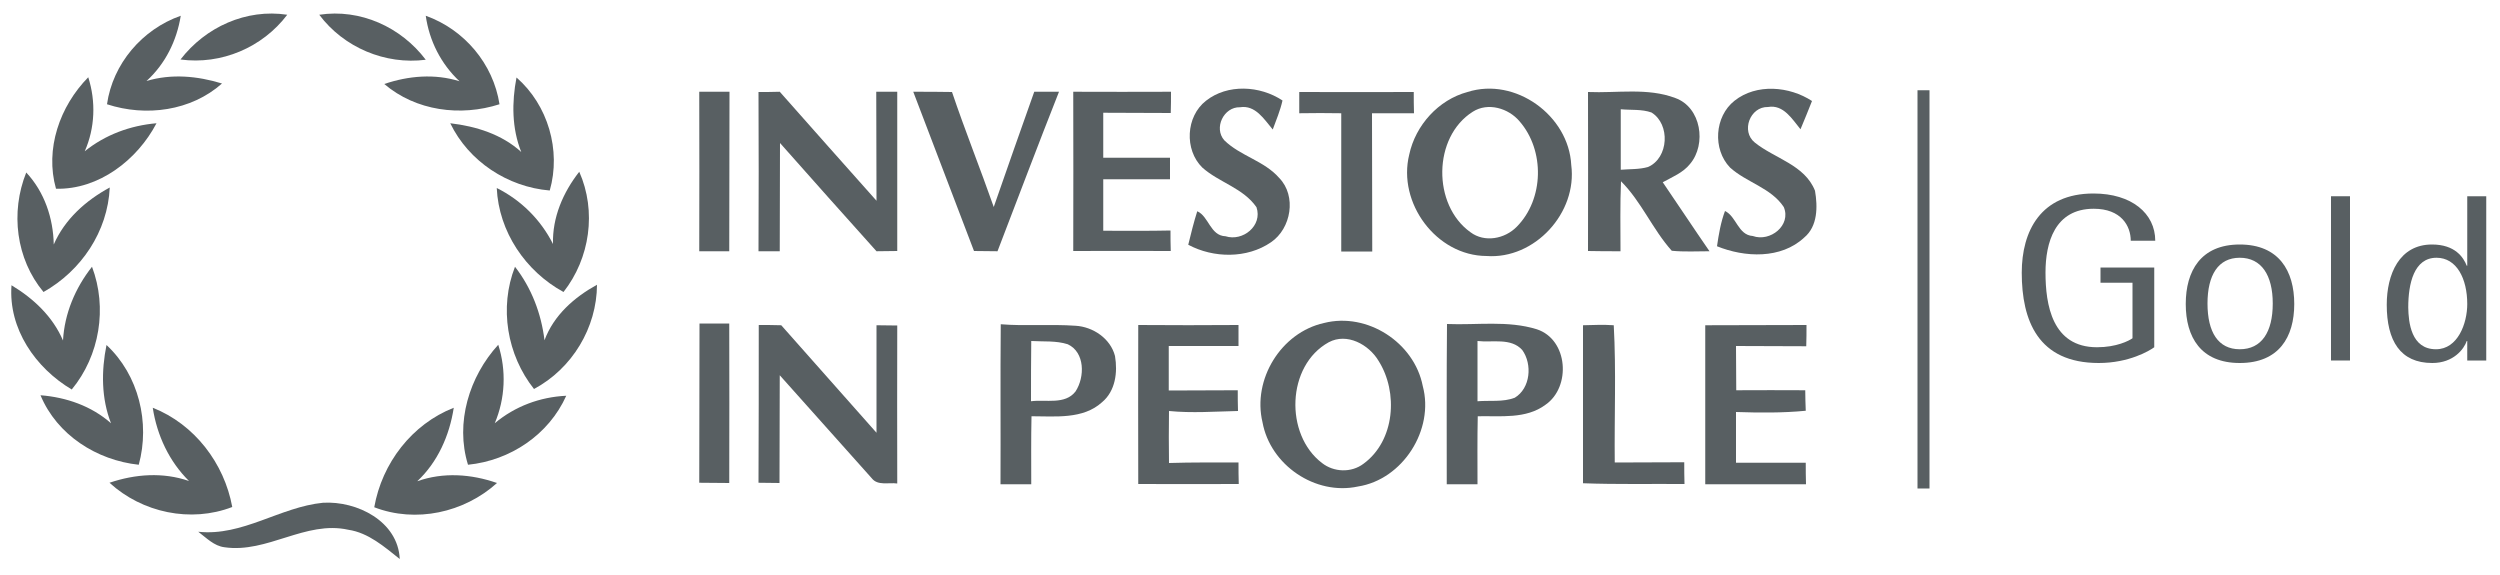 <?xml version="1.0" encoding="utf-8"?>
<!-- Generator: Adobe Illustrator 23.0.3, SVG Export Plug-In . SVG Version: 6.00 Build 0)  -->
<svg version="1.1" id="Layer_1" xmlns="http://www.w3.org/2000/svg" xmlns:xlink="http://www.w3.org/1999/xlink" x="0px" y="0px"
	 width="100px" height="23px" viewBox="0 0 100 23" style="enable-background:new 0 0 100 23;" xml:space="preserve">
<style type="text/css">
	.st0{fill:#585F62;}
</style>
<g>
	<g>
		<path class="st0" d="M7.22,2.38c1-1.3,2.63-2.04,4.27-1.79C10.5,1.9,8.85,2.6,7.22,2.38"/>
		<path class="st0" d="M12.77,0.59c1.64-0.25,3.27,0.49,4.26,1.8C15.41,2.6,13.75,1.9,12.77,0.59"/>
		<path class="st0" d="M17.03,0.63c1.54,0.55,2.7,1.92,2.95,3.54c-1.56,0.5-3.34,0.27-4.61-0.81c0.97-0.33,2.02-0.42,3.01-0.11
			C17.64,2.56,17.17,1.63,17.03,0.63"/>
		<path class="st0" d="M4.28,4.17c0.23-1.62,1.41-3,2.95-3.54c-0.16,1-0.62,1.93-1.37,2.61c1-0.3,2.04-0.2,3.02,0.1
			C7.64,4.44,5.84,4.68,4.28,4.17"/>
		<path class="st0" d="M2.24,7.55c-0.45-1.59,0.15-3.3,1.29-4.46c0.31,0.97,0.27,2.03-0.14,2.96c0.82-0.66,1.82-1.03,2.87-1.12
			C5.49,6.4,3.95,7.59,2.24,7.55"/>
		<path class="st0" d="M20.66,3.1c1.26,1.1,1.79,2.91,1.33,4.52c-1.68-0.14-3.24-1.16-3.98-2.69c1.03,0.12,2.06,0.44,2.84,1.15
			C20.47,5.13,20.47,4.09,20.66,3.1"/>
		<path class="st0" d="M48.24,4.03c0.86-0.68,2.16-0.61,3.06-0.01c-0.09,0.4-0.25,0.78-0.39,1.16c-0.34-0.4-0.69-0.99-1.31-0.89
			c-0.65-0.02-1.06,0.83-0.63,1.32c0.64,0.63,1.6,0.82,2.2,1.51c0.7,0.72,0.48,2.02-0.33,2.57c-0.96,0.66-2.3,0.64-3.31,0.1
			c0.11-0.45,0.22-0.9,0.36-1.34c0.46,0.2,0.52,0.98,1.13,1c0.69,0.22,1.49-0.42,1.24-1.16c-0.53-0.77-1.5-0.99-2.17-1.59
			C47.37,5.99,47.43,4.66,48.24,4.03"/>
		<path class="st0" d="M69.38,4.03c0.88-0.7,2.2-0.58,3.1,0.01c-0.15,0.38-0.3,0.75-0.46,1.13c-0.33-0.4-0.68-1-1.3-0.89
			c-0.72-0.02-1.09,0.97-0.53,1.42c0.79,0.64,2,0.89,2.41,1.93c0.11,0.64,0.11,1.42-0.43,1.87c-0.93,0.87-2.38,0.8-3.49,0.35
			c0.07-0.48,0.15-0.96,0.32-1.41c0.46,0.22,0.52,0.96,1.11,1c0.7,0.25,1.55-0.43,1.24-1.16c-0.51-0.77-1.49-0.98-2.15-1.58
			C68.5,5.97,68.58,4.66,69.38,4.03"/>
		<path class="st0" d="M27.97,3.67c0.4,0,0.81,0,1.21,0c-0.01,2.13,0,4.25-0.01,6.38c-0.4,0-0.8,0-1.2,0
			C27.97,7.93,27.98,5.8,27.97,3.67"/>
		<path class="st0" d="M30.34,3.68c0.28,0,0.57,0,0.85-0.01c1.29,1.45,2.57,2.91,3.87,4.36c-0.01-1.45,0-2.9-0.01-4.36
			c0.28,0,0.56,0,0.84,0c0,2.12,0,4.25,0,6.37c-0.28,0-0.56,0.01-0.83,0.01c-1.29-1.44-2.58-2.88-3.86-4.33
			c-0.01,1.44,0,2.88-0.01,4.33c-0.28,0-0.57,0-0.85,0C30.35,7.93,30.35,5.8,30.34,3.68"/>
		<path class="st0" d="M36.53,3.67c0.52,0,1.03,0,1.55,0.01c0.52,1.54,1.13,3.06,1.67,4.6c0.53-1.54,1.08-3.08,1.62-4.61
			c0.33,0,0.66,0,0.99,0c-0.84,2.12-1.64,4.25-2.46,6.38c-0.32,0-0.63-0.01-0.94-0.01C38.15,7.92,37.34,5.79,36.53,3.67"/>
		<path class="st0" d="M42.93,3.67c1.3,0.01,2.61,0,3.91,0c0,0.21,0,0.64-0.01,0.85c-0.9-0.01-1.8,0-2.7-0.01c0,0.6,0,1.2,0,1.8
			c0.89,0,1.78,0,2.67,0c0,0.29,0,0.58,0,0.86c-0.89,0-1.78,0-2.67,0c0,0.69,0,1.37,0,2.06c0.9,0,1.8,0.01,2.69-0.01
			c0,0.27,0,0.55,0.01,0.82c-1.3,0-2.6-0.01-3.9,0C42.93,7.93,42.94,5.8,42.93,3.67"/>
		<path class="st0" d="M51.97,4.53c0-0.29,0-0.57,0-0.85c1.53,0.01,3.05,0,4.58,0c0,0.28,0,0.56,0.01,0.85c-0.56,0-1.12,0-1.68,0
			c0.01,1.84,0,3.69,0.01,5.53c-0.41,0-0.82,0-1.24,0c0-1.84,0-3.69,0-5.53C53.09,4.52,52.53,4.52,51.97,4.53"/>
		<path class="st0" d="M62.85,6.6c-0.1-1.98-2.24-3.53-4.15-2.92c-1.16,0.31-2.08,1.33-2.33,2.5c-0.48,1.93,1.08,4.05,3.09,4.06
			C61.39,10.38,63.1,8.51,62.85,6.6z M60.67,9.07c-0.48,0.49-1.29,0.64-1.85,0.22c-1.53-1.09-1.51-3.81,0.09-4.82
			c0.61-0.39,1.43-0.14,1.87,0.38C61.8,6.02,61.76,7.97,60.67,9.07z"/>
		<path class="st0" d="M66.51,7.29c0.38-0.21,0.81-0.38,1.09-0.73c0.67-0.79,0.45-2.27-0.59-2.64c-1.11-0.42-2.33-0.19-3.49-0.24
			c0.01,2.12,0,4.24,0,6.36c0.43,0.01,0.87,0.01,1.3,0.01c0-0.94-0.02-1.87,0.02-2.8c0.82,0.82,1.26,1.92,2.03,2.78
			c0.5,0.05,1.01,0.02,1.51,0.02C67.75,9.14,67.14,8.21,66.51,7.29z M65.92,6.68c-0.35,0.1-0.73,0.08-1.09,0.11
			c0-0.81,0-1.61,0-2.42c0.41,0.04,0.84-0.01,1.23,0.13C66.82,4.97,66.75,6.32,65.92,6.68z"/>
		<path class="st0" d="M1.05,6.9c0.73,0.78,1.08,1.83,1.1,2.88C2.59,8.77,3.43,8.02,4.39,7.5c-0.08,1.76-1.14,3.33-2.65,4.18
			C0.64,10.36,0.41,8.49,1.05,6.9"/>
		<path class="st0" d="M22.12,9.76c-0.03-1.06,0.4-2.06,1.05-2.89c0.7,1.58,0.43,3.46-0.63,4.81c-1.52-0.83-2.59-2.41-2.67-4.16
			C20.85,8.01,21.63,8.79,22.12,9.76"/>
		<path class="st0" d="M2.52,13.62c0.06-1.08,0.49-2.1,1.16-2.95c0.62,1.64,0.31,3.55-0.81,4.91c-1.45-0.86-2.54-2.43-2.41-4.17
			C1.34,11.94,2.11,12.66,2.52,13.62"/>
		<path class="st0" d="M21.36,15.56c-1.08-1.36-1.4-3.26-0.76-4.89c0.66,0.85,1.05,1.87,1.18,2.94c0.37-1,1.19-1.72,2.1-2.22
			C23.87,13.11,22.89,14.74,21.36,15.56"/>
		<path class="st0" d="M27.98,12.94c0.4,0,0.79,0,1.19,0c0.01,2.13,0,4.26,0,6.38c-0.4,0-0.8-0.01-1.2-0.01
			C27.98,17.19,27.97,15.06,27.98,12.94"/>
		<path class="st0" d="M30.35,13c0.3,0,0.6,0,0.9,0.01c1.27,1.44,2.54,2.86,3.81,4.3c0-1.43,0-2.87,0-4.3
			c0.28,0,0.55,0.01,0.83,0.01c-0.01,2.11,0,4.22,0,6.32c-0.34-0.05-0.78,0.1-1.02-0.21c-1.23-1.37-2.45-2.75-3.68-4.12
			c-0.01,1.44,0,2.88-0.01,4.31c-0.28,0-0.56-0.01-0.84-0.01C30.35,17.21,30.35,15.11,30.35,13"/>
		<path class="st0" d="M45.53,13c1.34,0.01,2.67,0.01,4.01,0c0,0.28,0,0.56,0,0.84c-0.93,0-1.86,0-2.79,0c0,0.59,0,1.18,0,1.78
			c0.92-0.01,1.84,0,2.76-0.01c0,0.28,0,0.55,0.01,0.83c-0.92,0.02-1.84,0.09-2.76,0c-0.01,0.69-0.01,1.39,0,2.08
			c0.92-0.03,1.85-0.02,2.78-0.02c0,0.29,0,0.57,0.01,0.86c-1.34,0-2.68,0.01-4.02,0C45.53,17.24,45.52,15.12,45.53,13"/>
		<path class="st0" d="M63.32,13.01c0.41-0.01,0.82-0.03,1.23,0c0.1,1.83,0.02,3.66,0.04,5.49c0.93-0.01,1.85,0,2.78-0.01
			c0,0.29,0,0.58,0.01,0.87c-1.35-0.01-2.71,0.02-4.06-0.03C63.32,17.23,63.32,15.12,63.32,13.01"/>
		<path class="st0" d="M68.21,13.01c1.35-0.01,2.7,0,4.05-0.01c0,0.28,0,0.56-0.01,0.85c-0.94-0.01-1.88,0-2.81-0.01
			c0,0.59,0.01,1.18,0.01,1.77c0.92-0.01,1.84,0,2.76,0c0,0.21,0.01,0.61,0.02,0.82c-0.93,0.09-1.86,0.08-2.79,0.05
			c0,0.68,0,1.35,0,2.03c0.93,0,1.86,0,2.79,0c0,0.29,0,0.57,0.01,0.86c-1.34,0-2.69,0-4.03,0C68.21,17.25,68.21,15.13,68.21,13.01"
			/>
		<path class="st0" d="M44.6,14.24c-0.18-0.7-0.88-1.17-1.58-1.21c-1-0.07-1.99,0.02-2.99-0.06c-0.02,2.14,0,4.27-0.01,6.4
			c0.41,0,0.82,0,1.23,0c0-0.91-0.01-1.81,0.01-2.72c0.95,0,2.06,0.13,2.82-0.56C44.62,15.64,44.71,14.89,44.6,14.24z M43.02,15.66
			c-0.42,0.54-1.19,0.31-1.78,0.39c0-0.81,0-1.61,0.01-2.41c0.49,0.03,0.99-0.02,1.46,0.13C43.4,14.09,43.4,15.08,43.02,15.66z"/>
		<path class="st0" d="M56.91,15.44c-0.34-1.74-2.22-2.96-3.95-2.52c-1.72,0.38-2.87,2.26-2.46,3.97c0.31,1.71,2.11,2.94,3.82,2.57
			C56.11,19.18,57.38,17.19,56.91,15.44z M54.54,18.55c-0.49,0.37-1.19,0.34-1.66-0.03c-1.5-1.14-1.42-3.9,0.27-4.83
			c0.73-0.39,1.6,0.09,1.99,0.74C55.94,15.69,55.8,17.63,54.54,18.55z"/>
		<path class="st0" d="M61.47,13.17c-1.16-0.36-2.4-0.16-3.59-0.21c-0.02,2.13-0.01,4.27-0.01,6.41c0.41,0,0.82,0,1.23,0
			c0-0.91-0.01-1.81,0.01-2.72c0.91-0.02,1.93,0.12,2.71-0.46C62.85,15.48,62.73,13.58,61.47,13.17z M60.59,15.91
			c-0.47,0.18-1,0.1-1.49,0.14c0-0.8,0-1.61,0-2.41c0.59,0.07,1.34-0.14,1.79,0.36C61.3,14.57,61.22,15.53,60.59,15.91z"/>
		<path class="st0" d="M18.72,18.59c-0.52-1.68,0.05-3.53,1.21-4.8c0.33,1.03,0.28,2.15-0.14,3.14c0.81-0.68,1.81-1.05,2.86-1.1
			C21.95,17.39,20.41,18.42,18.72,18.59"/>
		<path class="st0" d="M4.26,13.8c1.29,1.2,1.75,3.11,1.29,4.79c-1.68-0.18-3.27-1.19-3.93-2.78c1.03,0.08,2.04,0.43,2.82,1.12
			C4.05,15.93,4.05,14.84,4.26,13.8"/>
		<path class="st0" d="M6.11,16.31c1.67,0.66,2.86,2.22,3.18,3.97c-1.66,0.64-3.6,0.23-4.91-0.97c1.03-0.35,2.14-0.43,3.18-0.07
			C6.77,18.46,6.28,17.42,6.11,16.31"/>
		<path class="st0" d="M14.97,20.29c0.31-1.76,1.5-3.32,3.18-3.98c-0.17,1.11-0.64,2.17-1.46,2.94c1.04-0.37,2.16-0.29,3.19,0.07
			C18.56,20.51,16.63,20.93,14.97,20.29"/>
		<path class="st0" d="M7.93,21.27c1.77,0.19,3.27-0.99,4.99-1.16c1.36-0.08,3,0.74,3.07,2.25c-0.62-0.49-1.25-1.05-2.06-1.17
			c-1.71-0.38-3.24,0.95-4.95,0.7C8.56,21.84,8.25,21.51,7.93,21.27"/>
	</g>
	<rect x="76.7" y="3.61" class="st0" width="0.48" height="15.93"/>
	<g>
		<path class="st0" d="M86.17,13.89c-0.19,0.14-1.01,0.63-2.22,0.63c-2.43,0-3.08-1.7-3.08-3.61c0-1.67,0.76-3.17,2.87-3.17
			c1.53,0,2.47,0.8,2.47,1.89h-0.98c0-0.59-0.38-1.28-1.48-1.28c-1.56,0-1.93,1.36-1.93,2.55c0,1.28,0.26,2.99,2.06,2.99
			c0.78,0,1.28-0.26,1.42-0.36v-2.22h-1.28V10.7h2.15V13.89z"/>
		<path class="st0" d="M87.43,12.16c0-1.32,0.6-2.38,2.16-2.38c1.57,0,2.18,1.06,2.18,2.38s-0.61,2.36-2.18,2.36
			C88.03,14.52,87.43,13.48,87.43,12.16z M89.59,13.97c0.87,0,1.32-0.68,1.32-1.83c0-1.13-0.45-1.83-1.32-1.83
			c-0.86,0-1.29,0.69-1.29,1.83C88.3,13.29,88.73,13.97,89.59,13.97z"/>
		<path class="st0" d="M93.24,7.85H94v6.57h-0.76V7.85z"/>
		<path class="st0" d="M98.69,13.64h-0.02c-0.11,0.32-0.53,0.88-1.38,0.88c-1.28,0-1.82-0.89-1.82-2.33c0-1.22,0.5-2.41,1.81-2.41
			c0.93,0,1.26,0.52,1.39,0.85h0.02V7.85h0.76v6.57h-0.76V13.64z M97.44,13.97c0.87,0,1.25-1.03,1.25-1.81
			c0-1.01-0.42-1.85-1.23-1.85c-0.9,0-1.13,1.03-1.13,1.99C96.34,12.89,96.44,13.97,97.44,13.97z"/>
	</g>
</g>
</svg>
